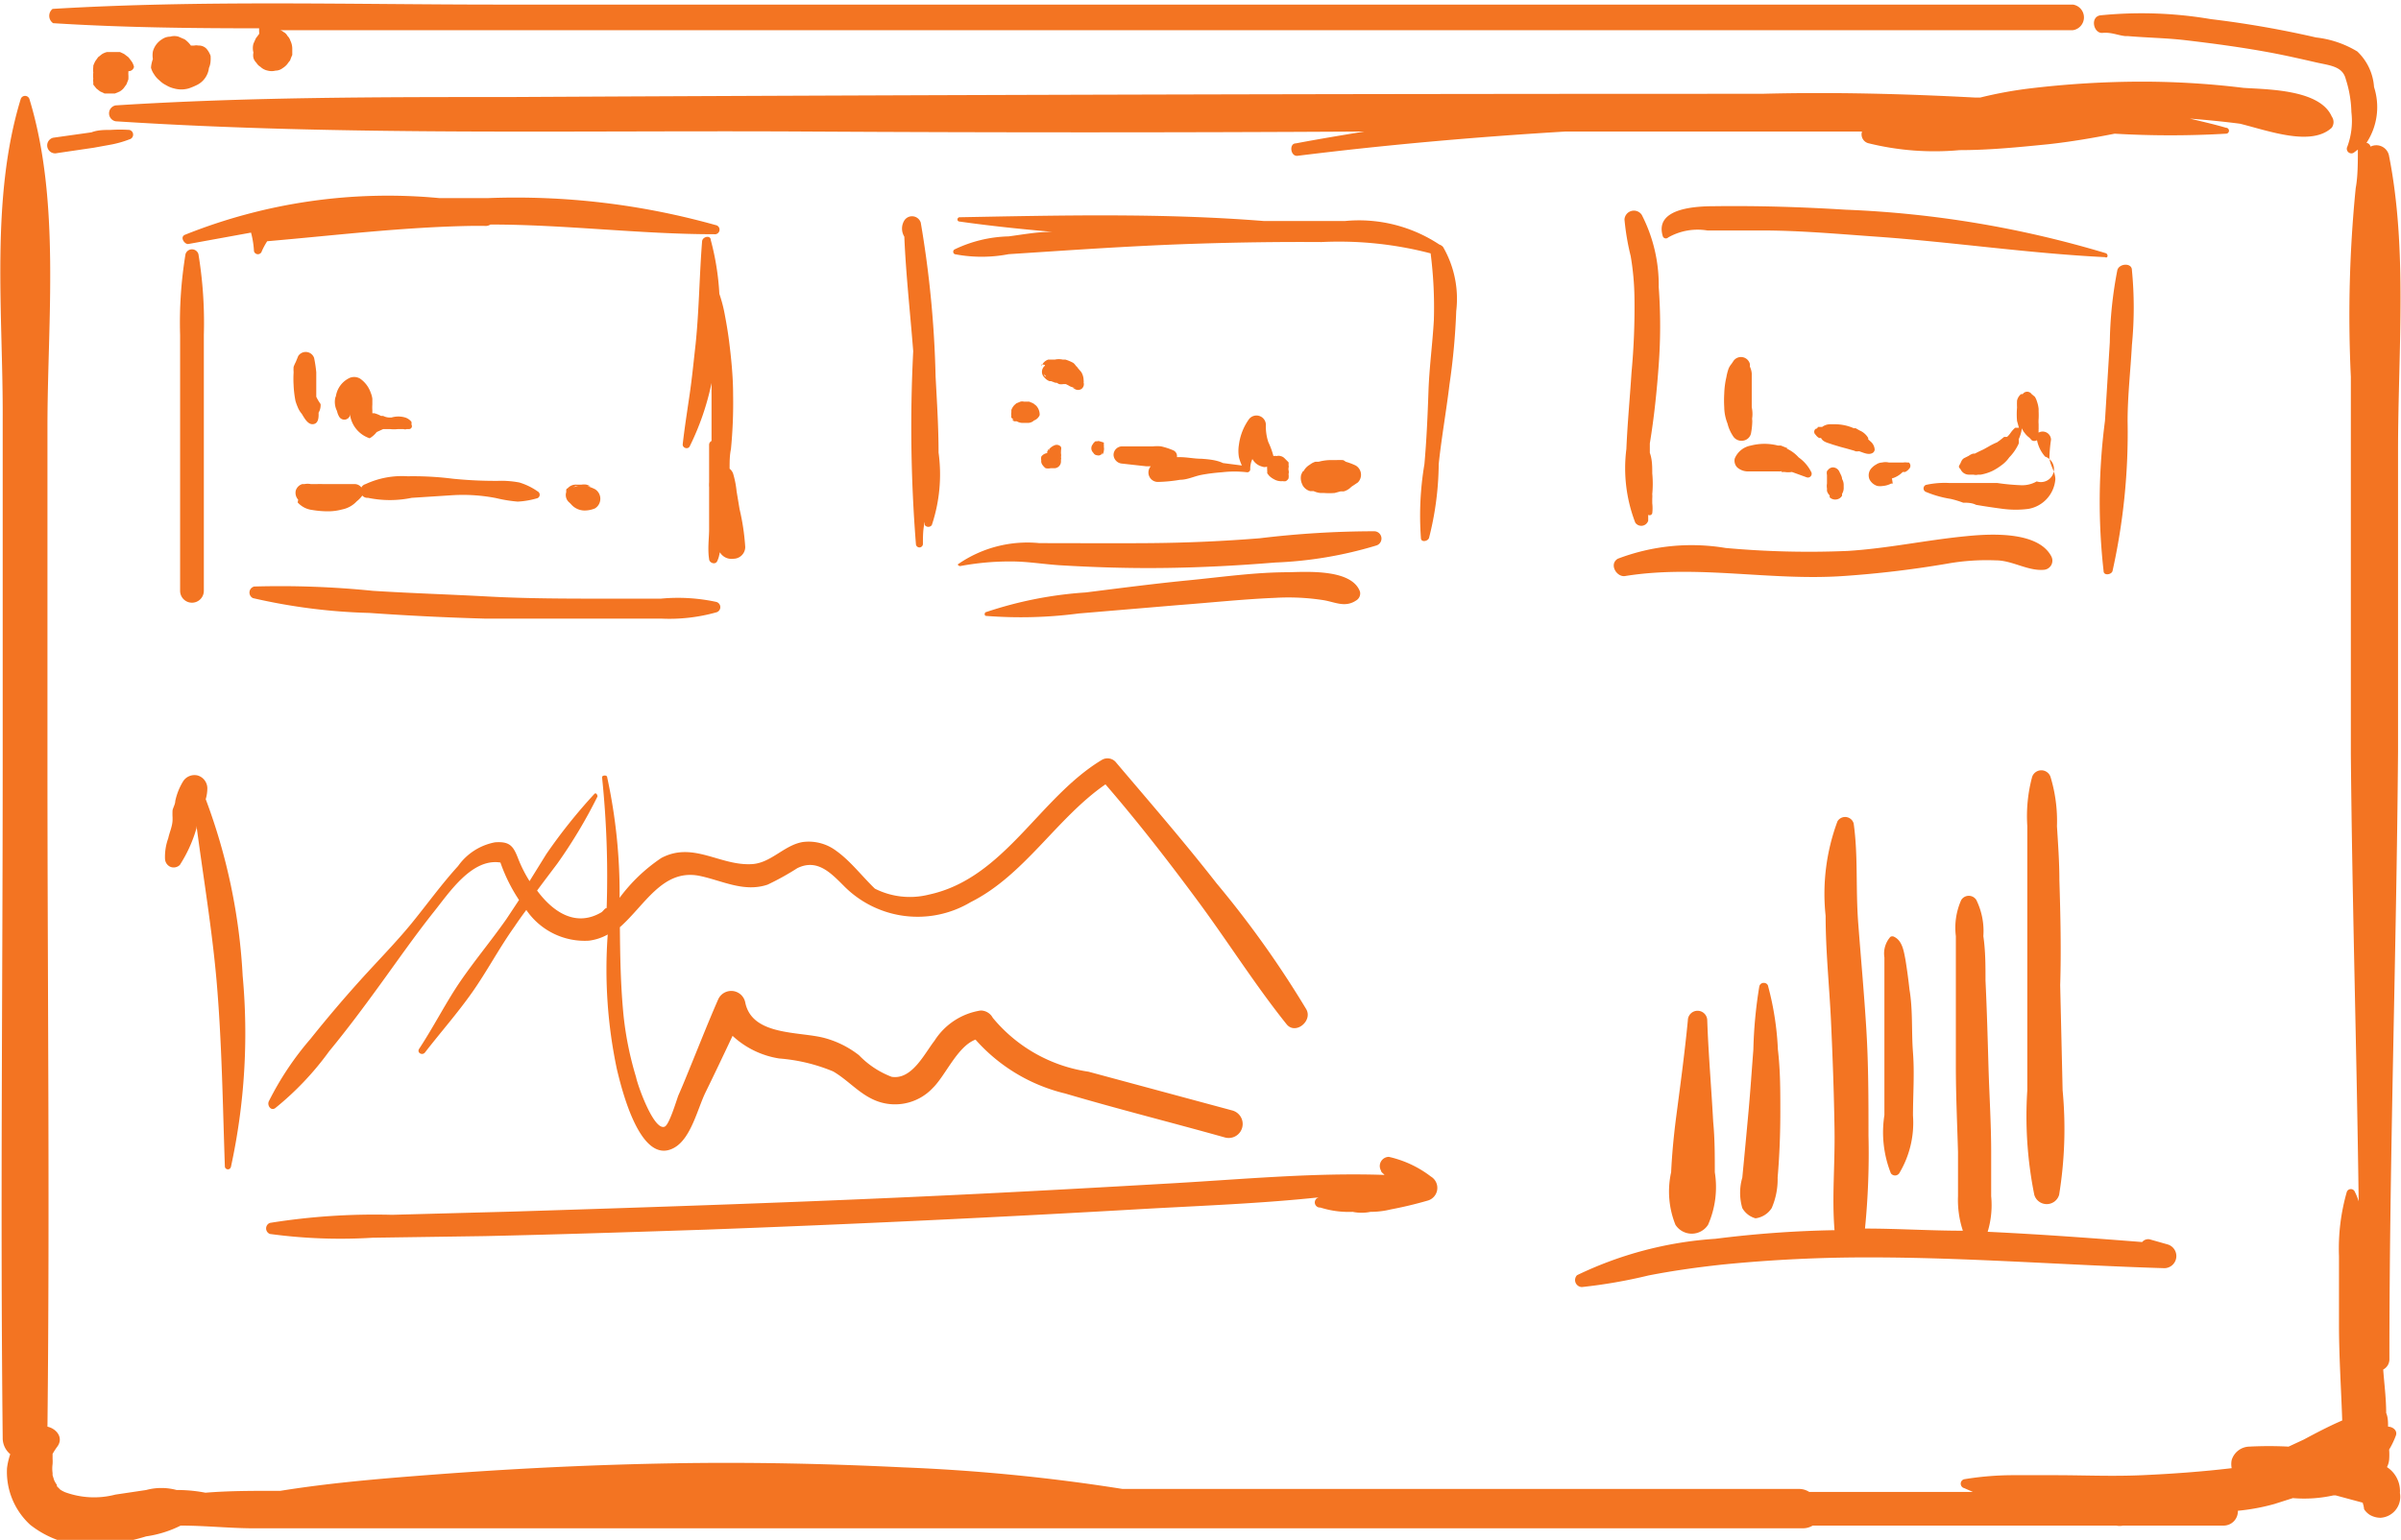 <svg xmlns="http://www.w3.org/2000/svg" id="Layer_1" data-name="Layer 1" viewBox="0 0 89.05 57.13"><defs><style>.cls-1{fill:#f37422;}</style></defs><path class="cls-1" d="M1044.56,1025.57a.77.77,0,0,0,.08-.27,2.41,2.41,0,0,0,0-.38,3.11,3.11,0,0,0,.25-.52c.07-.19-.12-.33-.29-.33,0-.17,0-.34-.07-.51,0-.54-.07-1.07-.11-1.61a.43.43,0,0,0,.23-.4c0-7.51.26-15,.32-22.52,0-3.71,0-7.43,0-11.14s.36-7.5-.34-11a.48.48,0,0,0-.68-.31.18.18,0,0,0-.15-.14,2.41,2.41,0,0,0,.28-2.07,2,2,0,0,0-.62-1.32,3.76,3.76,0,0,0-1.53-.52,37,37,0,0,0-3.9-.68,15.31,15.31,0,0,0-4.11-.14c-.38.07-.24.68.09.65s.56.09.85.12l.1,0s0,0,0,0c.71.06,1.42.07,2.11.15,1.11.13,2.22.28,3.32.49.51.1,1,.21,1.52.33s1,.14,1.12.62a4.29,4.29,0,0,1,.21,1.23,2.75,2.75,0,0,1-.15,1.28.17.17,0,0,0,.23.23l.16-.12c0,.47,0,1-.08,1.43a47.7,47.7,0,0,0-.18,7c0,.65,0,1.31,0,2,0,.29,0,.58,0,.86,0,3.71,0,7.43,0,11.14.05,5.54.22,11.06.29,16.59a2.13,2.13,0,0,0-.14-.35.16.16,0,0,0-.3,0,7.59,7.59,0,0,0-.29,2.38c0,.85,0,1.69,0,2.54,0,1.18.08,2.37.12,3.56-.49.21-1,.48-1.43.71l-.56.26a14.15,14.15,0,0,0-1.46,0,.7.7,0,0,0-.65.5.76.76,0,0,0,0,.3c-1.1.13-2.2.21-3.32.26s-2.16,0-3.24,0l-1.62,0a11.25,11.25,0,0,0-1.74.15.17.17,0,0,0,0,.33l.32.14h-6.07a.7.7,0,0,0-.37-.11H997.66a69.28,69.28,0,0,0-8.13-.8c-2.86-.14-5.71-.2-8.57-.15s-5.57.18-8.34.38c-2,.15-4.14.31-6.19.64h-.19c-.87,0-1.73,0-2.59.07a5.46,5.46,0,0,0-1.07-.1,2.17,2.17,0,0,0-1.13,0l-1.14.17a3.13,3.13,0,0,1-1.87-.09,1.4,1.4,0,0,1-.17-.09l0,0-.13-.13h0s0,0,0-.05a1,1,0,0,1-.1-.17h0v0l-.06-.19s0-.05,0-.08a1.22,1.22,0,0,1,0-.33h0a1.46,1.46,0,0,0,0-.2l0-.11,0-.07a2.72,2.72,0,0,1,.19-.29c.22-.33-.06-.65-.38-.72.09-8.23,0-16.46,0-24.69q0-6.2,0-12.4c0-3.95.49-8.37-.67-12.17a.17.17,0,0,0-.32,0c-1.14,3.72-.65,8-.67,11.89,0,4.23,0,8.46,0,12.68,0,8.37-.09,16.73,0,25.09a.78.78,0,0,0,.28.62,2.59,2.59,0,0,0-.12.52,2.66,2.66,0,0,0,.86,2.1,3.65,3.65,0,0,0,2.82.74,8.28,8.28,0,0,0,1.48-.31,4.15,4.15,0,0,0,1.28-.4h0c.87,0,1.73.09,2.6.1l6.19,0c4.12,0,8.25,0,12.37,0h39a.7.7,0,0,0,.37-.1l11.26,0a.62.62,0,0,0,.25,0l2.5,0h1.22a.53.53,0,0,0,.54-.55,7.82,7.82,0,0,0,1.35-.25l.69-.22a5,5,0,0,0,1.5-.1l.09,0,1,.27a1,1,0,0,0,.05.16c-.05-.1,0,0,0,.08a.7.7,0,0,0,.21.21.8.8,0,0,0,.4.11.78.78,0,0,0,.72-.92A1.06,1.06,0,0,0,1044.56,1025.57Z" transform="translate(-956.03 -971.14)"></path><path class="cls-1" d="M1042.51,975.88a.36.36,0,0,0,0-.42c-.44-1-2.36-1-3.27-1.06a30.94,30.94,0,0,0-4-.23,35.12,35.12,0,0,0-4,.26,15.31,15.31,0,0,0-1.77.33l-.17,0c-2.64-.14-5.29-.21-7.93-.14l-.49,0q-23,0-45.92.12c-4.88,0-9.77,0-14.64.31a.3.3,0,0,0,0,.59c8.51.55,17.1.33,25.62.38q10.35.06,20.69,0c-.85.14-1.7.28-2.54.44-.26,0-.2.5.07.46,3.3-.41,6.61-.7,9.93-.9h11a.34.34,0,0,0,.22.43,10.2,10.2,0,0,0,3.4.26c1.1,0,2.2-.11,3.3-.22.82-.09,1.64-.23,2.45-.39a35.57,35.57,0,0,0,4.13,0,.11.11,0,0,0,0-.22c-.44-.13-.89-.23-1.34-.34.62.05,1.24.11,1.86.19C1040.19,976,1041.75,976.58,1042.51,975.88Z" transform="translate(-956.03 -971.14)"></path><path class="cls-1" d="M958,976.25a.29.29,0,1,0,.15.57l1.36-.2.66-.12a3.82,3.82,0,0,0,.66-.19.18.18,0,0,0,0-.35,5.45,5.45,0,0,0-.7,0c-.24,0-.47,0-.71.09Z" transform="translate(-956.03 -971.14)"></path><path class="cls-1" d="M963.59,993.06q0-3.16,0-6.32c0-1.06,0-2.11,0-3.17a15.67,15.67,0,0,0-.2-3,.25.25,0,0,0-.48,0,15.67,15.67,0,0,0-.2,3c0,1.06,0,2.11,0,3.17q0,3.15,0,6.32A.44.44,0,0,0,963.59,993.06Z" transform="translate(-956.03 -971.14)"></path><path class="cls-1" d="M965.45,980.46a.15.15,0,0,0,.29,0,2.64,2.64,0,0,1,.2-.37c2.55-.22,5.07-.53,7.63-.57l.42,0a.33.33,0,0,0,.23-.05c2.78,0,5.54.36,8.3.36a.17.17,0,0,0,.05-.34,27.42,27.42,0,0,0-8.46-1l-1.78,0a20.26,20.26,0,0,0-9.44,1.36c-.21.09,0,.38.14.34l2.31-.42A3.35,3.35,0,0,1,965.45,980.46Z" transform="translate(-956.03 -971.14)"></path><path class="cls-1" d="M965.41,993.33a21.56,21.56,0,0,0,4.32.55q2.13.15,4.26.21c1.42,0,2.85,0,4.27,0l2.28,0a6.43,6.43,0,0,0,2.05-.23.2.2,0,0,0,0-.39,6.73,6.73,0,0,0-2.05-.12h-2c-1.47,0-2.95,0-4.42-.08s-2.84-.12-4.26-.21a34.07,34.07,0,0,0-4.4-.16A.23.23,0,0,0,965.41,993.33Z" transform="translate(-956.03 -971.14)"></path><path class="cls-1" d="M983.22,985.79c0-.68-.07-1.36-.15-2q-.06-.46-.15-.93a5.47,5.47,0,0,0-.21-.82,9.71,9.71,0,0,0-.32-2c0-.18-.3-.13-.32.05-.1,1.26-.11,2.54-.24,3.81-.07.62-.13,1.24-.22,1.86s-.19,1.25-.26,1.87c0,.14.2.19.26.07a9.74,9.74,0,0,0,.81-2.35c0,.18,0,.36,0,.54,0,.53,0,1.07,0,1.61a.16.16,0,0,0-.09.15c0,.34,0,.69,0,1v.38a1.28,1.28,0,0,0,0,.19v.35c0,.14,0,.28,0,.42s0,.54,0,.81-.06.72,0,1.08c0,.14.23.23.3.08s.07-.22.1-.33,0,0,0,0a.5.5,0,0,0,.5.24.44.44,0,0,0,.44-.43,8.42,8.42,0,0,0-.21-1.41l-.11-.66a3.51,3.51,0,0,0-.13-.66.4.4,0,0,0-.13-.18c0-.25,0-.49.05-.73A17.53,17.53,0,0,0,983.22,985.79Z" transform="translate(-956.03 -971.14)"></path><path class="cls-1" d="M990,991.32a.13.13,0,0,0,.26,0c0-.27,0-.55.07-.82l0,.12a.16.16,0,0,0,.26,0,5.94,5.94,0,0,0,.25-2.69c0-.94-.06-1.88-.11-2.82a39,39,0,0,0-.55-5.71.34.34,0,0,0-.61-.08.57.57,0,0,0,0,.6c.06,1.42.22,2.84.33,4.25A55,55,0,0,0,990,991.32Z" transform="translate(-956.03 -971.14)"></path><path class="cls-1" d="M1009.79,985.4a25,25,0,0,0,.25-2.72,3.84,3.84,0,0,0-.49-2.38.34.34,0,0,0-.14-.09,0,0,0,0,0,0,0,5.4,5.4,0,0,0-3.5-.87c-1,0-2,0-3,0-3.75-.3-7.54-.21-11.29-.14-.09,0-.12.15,0,.16,1.13.16,2.28.28,3.43.38-.54,0-1.08.1-1.61.17a4.89,4.89,0,0,0-2,.48.1.1,0,0,0,0,.18,5.27,5.27,0,0,0,2,0l2.29-.15c1.57-.1,3.14-.19,4.72-.24s3.06-.07,4.59-.06a13.46,13.46,0,0,1,4.05.42,15.73,15.73,0,0,1,.12,2.48c-.05.88-.17,1.76-.2,2.64s-.07,1.8-.15,2.7a11.48,11.48,0,0,0-.13,2.74c0,.17.25.13.3,0a11.37,11.37,0,0,0,.36-2.74C1009.49,987.4,1009.67,986.4,1009.79,985.4Z" transform="translate(-956.03 -971.14)"></path><path class="cls-1" d="M991.65,992.14a10,10,0,0,1,1.89-.17c.59,0,1.18.1,1.78.14,1.33.08,2.65.12,4,.1s2.66-.09,4-.2a14.87,14.87,0,0,0,3.75-.63.27.27,0,0,0-.07-.53,35.65,35.65,0,0,0-4.25.26c-1.37.11-2.74.17-4.12.18s-2.7,0-4.05,0a4.52,4.52,0,0,0-3,.77C991.52,992.08,991.59,992.15,991.65,992.14Z" transform="translate(-956.03 -971.14)"></path><path class="cls-1" d="M1003.82,992.37c-1.24,0-2.48.18-3.71.3s-2.54.29-3.81.45a14.54,14.54,0,0,0-3.7.73c-.05,0-.08.13,0,.14a16.5,16.5,0,0,0,3.44-.09l3.68-.31c1.2-.09,2.4-.22,3.61-.27a8.42,8.42,0,0,1,1.81.09c.44.08.79.28,1.2,0a.3.3,0,0,0,.13-.32C1006.17,992.26,1004.57,992.35,1003.82,992.37Z" transform="translate(-956.03 -971.14)"></path><path class="cls-1" d="M1017.55,984.67a19.78,19.78,0,0,0,0-2.88,5.69,5.69,0,0,0-.63-2.68.35.35,0,0,0-.64.17,9,9,0,0,0,.23,1.36,9.91,9.91,0,0,1,.14,1.54,25.92,25.92,0,0,1-.11,2.79c-.06.94-.15,1.88-.19,2.83a5.62,5.62,0,0,0,.33,2.73.27.27,0,0,0,.48-.07l0-.22a.1.1,0,0,0,.15-.06,1.55,1.55,0,0,0,0-.37c0-.06,0-.12,0-.17a1,1,0,0,0,0-.17,4,4,0,0,0,0-.77c0-.25,0-.51-.09-.76,0-.06,0-.13,0-.19v-.16C1017.38,986.62,1017.48,985.65,1017.55,984.67Z" transform="translate(-956.03 -971.14)"></path><path class="cls-1" d="M1034.12,980.53a38.74,38.74,0,0,0-9.64-1.61c-1.61-.1-3.23-.15-4.84-.13-.66,0-2.26.05-1.94,1.11a.12.12,0,0,0,.2.05,2.21,2.21,0,0,1,1.45-.26c.67,0,1.33,0,2,0,1.42,0,2.85.13,4.27.23,2.83.2,5.64.62,8.48.76C1034.22,980.74,1034.23,980.56,1034.12,980.53Z" transform="translate(-956.03 -971.14)"></path><path class="cls-1" d="M1034.05,992.33c0,.17.28.14.33,0a23.62,23.62,0,0,0,.56-5.57c0-.94.11-1.88.16-2.82a14.35,14.35,0,0,0,0-2.78c0-.28-.47-.25-.54,0a15,15,0,0,0-.28,2.68l-.18,2.92A23.08,23.08,0,0,0,1034.05,992.33Z" transform="translate(-956.03 -971.14)"></path><path class="cls-1" d="M1016.31,992.51c2.69-.43,5.39.19,8.1,0a38.15,38.15,0,0,0,3.85-.46,8.34,8.34,0,0,1,1.8-.12c.6,0,1.18.4,1.77.35a.34.34,0,0,0,.28-.5c-.49-.93-2.23-.84-3.13-.75-1.48.14-2.94.46-4.43.55a34.08,34.08,0,0,1-4.52-.11,7.68,7.68,0,0,0-4,.4C1015.69,992.08,1016,992.57,1016.31,992.51Z" transform="translate(-956.03 -971.14)"></path><path class="cls-1" d="M1032.41,1003.79c0-.67-.05-1.35-.09-2a5.62,5.62,0,0,0-.24-1.83.36.36,0,0,0-.68,0,5.62,5.62,0,0,0-.18,1.83c0,.67,0,1.35,0,2,0,1.3,0,2.6,0,3.9s0,2.6,0,3.9a14.75,14.75,0,0,0,.26,3.88.48.48,0,0,0,.92,0,15.23,15.23,0,0,0,.13-3.88l-.09-3.9C1032.48,1006.39,1032.45,1005.09,1032.41,1003.79Z" transform="translate(-956.03 -971.14)"></path><path class="cls-1" d="M1026.16,1014.67a.19.19,0,0,0,.31,0,3.64,3.64,0,0,0,.51-2.14c0-.78.06-1.56,0-2.34s0-1.57-.13-2.34q-.06-.55-.15-1.11c-.06-.3-.11-.69-.41-.84a.14.14,0,0,0-.15,0,.93.93,0,0,0-.22.76c0,.39,0,.78,0,1.17,0,.78,0,1.56,0,2.34s0,1.56,0,2.34A4.13,4.13,0,0,0,1026.16,1014.67Z" transform="translate(-956.03 -971.14)"></path><path class="cls-1" d="M1021.28,1007.74a16.69,16.69,0,0,0-.22,2.34c-.06.77-.11,1.53-.18,2.3s-.15,1.63-.23,2.45a2,2,0,0,0,0,1.13.81.81,0,0,0,.49.38.84.84,0,0,0,.6-.38,2.68,2.68,0,0,0,.22-1.13c.07-.82.1-1.63.1-2.45s0-1.53-.09-2.3a10.86,10.86,0,0,0-.36-2.34C1021.59,1007.57,1021.32,1007.55,1021.28,1007.74Z" transform="translate(-956.03 -971.14)"></path><path class="cls-1" d="M1019.35,1009a.36.36,0,0,0-.72,0c-.12,1.24-.29,2.48-.45,3.71-.08.64-.14,1.29-.17,1.92a3.31,3.31,0,0,0,.16,1.95.72.72,0,0,0,1.21,0,3.47,3.47,0,0,0,.25-1.95c0-.62,0-1.25-.06-1.87C1019.5,1011.46,1019.39,1010.2,1019.35,1009Z" transform="translate(-956.03 -971.14)"></path><path class="cls-1" d="M1014.7,1018.89a19.05,19.05,0,0,0,2.47-.43c.92-.18,1.86-.31,2.8-.41a53.93,53.93,0,0,1,5.4-.26c3.65,0,7.29.29,10.94.4a.45.45,0,0,0,.12-.88l-.67-.19a.29.29,0,0,0-.28.1c-1.91-.15-3.82-.29-5.73-.38a3.42,3.42,0,0,0,.13-1.32c0-.54,0-1.09,0-1.64,0-1.06-.07-2.12-.1-3.18s-.06-2.12-.11-3.18c0-.55,0-1.1-.08-1.65a2.62,2.62,0,0,0-.26-1.34.33.33,0,0,0-.56,0,2.52,2.52,0,0,0-.2,1.34c0,.55,0,1.1,0,1.65,0,1.06,0,2.12,0,3.18s.05,2.12.08,3.18c0,.55,0,1.1,0,1.64a3.64,3.64,0,0,0,.18,1.28c-1.21,0-2.42-.08-3.63-.08a28.26,28.26,0,0,0,.13-3.44c0-1.32,0-2.64-.08-3.95s-.2-2.62-.3-3.93,0-2.51-.17-3.71a.33.33,0,0,0-.6-.08,7.71,7.71,0,0,0-.44,3.51c0,1.31.14,2.62.2,3.92s.11,2.64.13,4-.1,2.51,0,3.74a40.68,40.68,0,0,0-4.42.32,13.88,13.88,0,0,0-5.13,1.35A.26.26,0,0,0,1014.7,1018.89Z" transform="translate(-956.03 -971.14)"></path><path class="cls-1" d="M987.05,1002.71a1.7,1.7,0,0,0-1.25-.33c-.7.12-1.18.79-1.9.82-1.18.06-2.16-.85-3.34-.23a6.23,6.23,0,0,0-1.55,1.48,20.25,20.25,0,0,0-.46-4.47c0-.1-.2-.08-.19,0a35.63,35.63,0,0,1,.17,4.85c-.07,0-.13.12-.2.16-.94.55-1.78,0-2.38-.81.25-.34.51-.68.75-1a18.42,18.42,0,0,0,1.49-2.49c0-.07-.06-.16-.12-.09a20,20,0,0,0-1.78,2.23l-.62,1a5,5,0,0,1-.42-.83c-.18-.47-.31-.65-.86-.61a2.17,2.17,0,0,0-1.37.88c-.61.67-1.15,1.42-1.72,2.12s-1.27,1.41-1.91,2.12-1.25,1.43-1.85,2.18A11.18,11.18,0,0,0,966,1012c-.07.15.08.37.24.25a11,11,0,0,0,2-2.11c.66-.8,1.27-1.62,1.88-2.46s1.3-1.83,2-2.71c.57-.71,1.41-2,2.47-1.83a6.2,6.2,0,0,0,.69,1.39l-.47.71c-.54.77-1.14,1.49-1.68,2.27s-1,1.7-1.56,2.55c-.08.14.12.25.22.13.58-.75,1.2-1.45,1.75-2.23s1-1.64,1.57-2.44c.14-.21.29-.42.44-.62a2.62,2.62,0,0,0,2.32,1.14,1.93,1.93,0,0,0,.7-.23,17.89,17.89,0,0,0,.34,5c.18.75.87,3.59,2.11,2.92.64-.34.88-1.46,1.18-2.07s.67-1.39,1-2.09a3.28,3.28,0,0,0,1.73.84,6.5,6.5,0,0,1,2,.48c.5.29.89.74,1.4,1a1.92,1.92,0,0,0,2.3-.39c.47-.46.91-1.54,1.58-1.79a6.45,6.45,0,0,0,3.33,2c2,.59,4,1.09,5.92,1.63a.51.51,0,0,0,.28-1l-5.34-1.44a5.66,5.66,0,0,1-3.55-2,.51.51,0,0,0-.45-.27,2.48,2.48,0,0,0-1.71,1.12c-.38.49-.84,1.46-1.59,1.34a3.32,3.32,0,0,1-1.21-.8,3.59,3.59,0,0,0-1.28-.64c-.93-.25-2.69-.07-2.94-1.32a.53.53,0,0,0-1-.12c-.33.75-.63,1.51-.94,2.27-.18.44-.35.87-.54,1.3-.07.18-.34,1.1-.51,1.16-.4.16-1-1.53-1.06-1.84a12.31,12.31,0,0,1-.46-2.25c-.11-1.09-.13-2.2-.14-3.31.93-.82,1.58-2.16,2.93-1.91.85.17,1.66.63,2.55.33a9.88,9.88,0,0,0,1.1-.61c.73-.36,1.23.16,1.72.65a3.84,3.84,0,0,0,4.71.61c2-1,3.19-3.12,5-4.37,1.21,1.4,2.35,2.87,3.45,4.36s2.1,3.08,3.26,4.53c.33.43,1-.12.73-.56a37.16,37.16,0,0,0-3.32-4.66c-1.21-1.55-2.47-3-3.75-4.51a.41.41,0,0,0-.5-.07c-2.33,1.4-3.62,4.4-6.42,5a2.88,2.88,0,0,1-2-.22C988,1003.65,987.58,1003.09,987.05,1002.71Z" transform="translate(-956.03 -971.14)"></path><path class="cls-1" d="M1005,1015.94a3.48,3.48,0,0,0,1.2.16,1.63,1.63,0,0,0,.66,0q.38,0,.75-.09.69-.13,1.38-.33a.49.49,0,0,0,.11-.89,4,4,0,0,0-1.56-.73.34.34,0,0,0-.29.51c0,.06.09.11.13.16-2.61-.09-5.25.16-7.86.31s-5.47.31-8.21.44c-5.42.26-10.85.44-16.27.61l-4.47.12a24.53,24.53,0,0,0-4.53.3.22.22,0,0,0,0,.41,19.41,19.41,0,0,0,3.81.14L974,1017c2.74-.06,5.47-.15,8.21-.24q8.14-.3,16.27-.77c2.15-.12,4.33-.2,6.49-.43A.19.19,0,0,0,1005,1015.94Z" transform="translate(-956.03 -971.14)"></path><path class="cls-1" d="M962.15,1003a.34.34,0,0,0,.2.3.33.33,0,0,0,.35-.07,5.14,5.14,0,0,0,.62-1.37.21.21,0,0,1,0-.07c.25,1.9.57,3.79.74,5.71.2,2.29.23,4.61.31,6.91,0,.13.2.17.23,0a23.31,23.31,0,0,0,.43-7.07,21.87,21.87,0,0,0-1.37-6.55,1.45,1.45,0,0,0,.06-.41.5.5,0,0,0-.36-.47.5.5,0,0,0-.54.22,2.32,2.32,0,0,0-.29.73c0,.11-.07.22-.1.34a2.51,2.51,0,0,0,0,.27s0,.15,0,.08c0,.23-.11.46-.16.69A2,2,0,0,0,962.15,1003Z" transform="translate(-956.03 -971.14)"></path><path class="cls-1" d="M967.07,989.78a.86.86,0,0,0,.54.28,3.53,3.53,0,0,0,.56.05,2,2,0,0,0,.55-.07,1,1,0,0,0,.54-.3,1.14,1.14,0,0,0,.19-.19.29.29,0,0,0,0-.3.31.31,0,0,0-.25-.15H969l-.08,0-.18,0h-.14l-.43,0H968a1.55,1.55,0,0,0-.21,0h-.23a.62.62,0,0,0-.24,0l-.08,0a.36.36,0,0,0-.24.24.38.38,0,0,0,.09.34Z" transform="translate(-956.03 -971.14)"></path><path class="cls-1" d="M969.68,989.61a4,4,0,0,0,1.62,0l1.55-.1a6.44,6.44,0,0,1,1.58.11,5.34,5.34,0,0,0,.8.13,3.1,3.1,0,0,0,.74-.13.14.14,0,0,0,0-.25,2.38,2.38,0,0,0-.68-.33,3.6,3.6,0,0,0-.8-.06,15.56,15.56,0,0,1-1.67-.08,11.69,11.69,0,0,0-1.67-.09,3.2,3.2,0,0,0-1.56.29A.26.26,0,0,0,969.68,989.61Z" transform="translate(-956.03 -971.14)"></path><path class="cls-1" d="M978.1,990a.42.42,0,0,0,0-.71,1.62,1.62,0,0,0-.28-.11l.11,0a.94.94,0,0,0-.15-.06.58.58,0,0,0-.18,0h-.2a.4.4,0,0,0-.32.14s-.05,0-.05.07h0l0,.07a.36.36,0,0,0,.1.37.43.43,0,0,1,.09.1l-.06-.09a.66.66,0,0,0,.55.3A1,1,0,0,0,978.1,990Zm-.72-.83.11,0a.61.61,0,0,0-.21.06Z" transform="translate(-956.03 -971.14)"></path><path class="cls-1" d="M967.76,985.86l0-.2v0c0-.08,0-.16,0-.24s0-.31,0-.47a4.85,4.85,0,0,0-.08-.53.33.33,0,0,0-.59-.07l-.09.22a1.42,1.42,0,0,0-.08.18,1.2,1.2,0,0,0,0,.2,4,4,0,0,0,0,.49,3.83,3.83,0,0,0,.07.58,2,2,0,0,0,.08.22.87.87,0,0,0,.15.25c.1.16.24.44.46.38s.16-.41.16-.58l0,.17a.54.54,0,0,0,.08-.33A1.69,1.69,0,0,1,967.76,985.86Z" transform="translate(-956.03 -971.14)"></path><path class="cls-1" d="M970,987.17l.24-.11.06,0h0l.2,0a1.31,1.31,0,0,0,.28,0H971a.15.15,0,0,0,.11,0h.08a.11.11,0,0,0,.1-.17.31.31,0,0,0,0-.1l0,0s0,0,0,0a.48.48,0,0,0-.23-.16.89.89,0,0,0-.51,0l-.09,0s-.1,0,0,0a.55.55,0,0,1-.22-.06s-.11,0,0,0l-.08,0a1.09,1.09,0,0,0-.25-.1h0l-.07,0,0,0c.06.05,0,0,0,0h0l0-.11a1.55,1.55,0,0,1,0-.21v-.12s0-.07,0-.1a.9.9,0,0,0-.06-.22,1.06,1.06,0,0,0-.39-.52.43.43,0,0,0-.45,0,.9.9,0,0,0-.46.86v-.21a.74.74,0,0,0,.05.55.66.66,0,0,0,.08.21.22.22,0,0,0,.41-.11h0s0,.06,0,.09a1.08,1.08,0,0,0,.72.82A.9.9,0,0,0,970,987.17Z" transform="translate(-956.03 -971.14)"></path><path class="cls-1" d="M994.59,986.54a.49.49,0,0,0-.13-.35l-.1-.08,0,0-.16-.07H994a.25.25,0,0,0-.12,0h0l-.15.06h0l-.08.07a.54.54,0,0,0-.11.18,0,0,0,0,1,0,0v.09a.27.27,0,0,0,0,.12.16.16,0,0,0,0,.07.24.24,0,0,0,.09.08l-.06,0h0l.07.06.06,0,.1,0-.06,0a.42.42,0,0,0,.21.06h0l.11,0h.09a.33.33,0,0,0,.23-.09A.36.36,0,0,0,994.59,986.54Z" transform="translate(-956.03 -971.14)"></path><path class="cls-1" d="M994.65,988.08v0a.38.38,0,0,0,0,.15.14.14,0,0,0,0,.06.27.27,0,0,0,.06.12.47.47,0,0,0,.1.1.43.43,0,0,0,.19,0h.16a.25.25,0,0,0,.22-.25s0,0,0-.06h0a.17.17,0,0,0,0-.1.37.37,0,0,0,0-.14l0,0h0l0,0,0-.06h0a.1.1,0,0,0,0-.05l0,0a.21.21,0,0,0,0-.13.2.2,0,0,0-.21-.07.51.51,0,0,0-.27.21l0-.05.06,0-.09.07h0l0,.07a.08.08,0,0,0,0,0A.32.32,0,0,0,994.65,988.08Zm.61-.16h0v0Zm.11.29v0a.64.64,0,0,1,0-.07Zm-.06-.23h0l0,0Z" transform="translate(-956.03 -971.14)"></path><path class="cls-1" d="M994.77,984.72a.29.29,0,0,0,0,.43.46.46,0,0,0,.18.13h0l.06,0,0,0,.16.06.05,0,.09.05a.45.45,0,0,0,.16,0h0l.09,0,.1.05a.46.46,0,0,0,.28.08l-.13,0,.08.05a.23.23,0,0,0,.25,0,.22.22,0,0,0,.08-.24.19.19,0,0,0,0-.08.59.59,0,0,0-.09-.31l-.12-.14,0,0a.27.27,0,0,0-.07-.08h0s-.06-.09-.11-.12a1.48,1.48,0,0,0-.29-.12l-.1,0a.66.66,0,0,0-.28,0l-.25,0a.39.39,0,0,0-.25.25l0-.07C994.81,984.67,994.8,984.7,994.77,984.72Zm0,.37,0-.08a.29.29,0,0,0,.06.11Z" transform="translate(-956.03 -971.14)"></path><path class="cls-1" d="M995.19,984.52h0l.08,0Z" transform="translate(-956.03 -971.14)"></path><path class="cls-1" d="M996.88,987.85v0h0Z" transform="translate(-956.03 -971.14)"></path><path class="cls-1" d="M996.81,987.51a.11.11,0,0,0-.08,0l0,0h-.07l-.06.05-.06.09a0,0,0,0,0,0,0,.23.23,0,0,0,0,.24l.07.09a.16.16,0,0,0,.11.05.16.16,0,0,0,.1,0,.12.12,0,0,0,.09-.11h0l0,.09a.25.25,0,0,0,.06-.15.33.33,0,0,0,0-.14.25.25,0,0,0,0-.07h0v0s0-.06,0-.09Zm-.31.16,0,0,0,0Zm.31,0,0,0,0,0Z" transform="translate(-956.03 -971.14)"></path><path class="cls-1" d="M996.79,988.06h0Z" transform="translate(-956.03 -971.14)"></path><path class="cls-1" d="M996.77,988.06h0Z" transform="translate(-956.03 -971.14)"></path><path class="cls-1" d="M996.88,987.89Z" transform="translate(-956.03 -971.14)"></path><path class="cls-1" d="M996.74,988.08h0Z" transform="translate(-956.03 -971.14)"></path><path class="cls-1" d="M1000.59,988.16c-.27,0-.53-.06-.81-.06h-.1a.23.23,0,0,0-.13-.25,2.47,2.47,0,0,0-.46-.15,1.43,1.43,0,0,0-.29,0l-.23,0-.92,0a.32.32,0,0,0-.32.32.34.34,0,0,0,.32.32l.9.1.16,0a.35.35,0,0,0,.27.58,5.69,5.69,0,0,0,.82-.08c.27,0,.52-.13.78-.18s.52-.08.78-.1a4,4,0,0,1,.91,0,.11.11,0,0,0,.13-.11.84.84,0,0,1,.08-.38.57.57,0,0,0,.36.28l0,0a.25.25,0,0,0,.19,0,.11.11,0,0,0,0,.08.17.17,0,0,0,0,.07l0,.1.07.09h0l0,0a.75.75,0,0,0,.18.13.52.52,0,0,0,.32.07.28.28,0,0,0,.12,0,.24.24,0,0,0,.1-.1.49.49,0,0,0,0-.16.27.27,0,0,0,0-.15.08.08,0,0,0,0,0,.31.31,0,0,1,0-.08v0a.2.2,0,0,0,0-.11.31.31,0,0,0,0-.1l-.07-.07,0,0-.07-.07a.29.29,0,0,0-.16-.09.23.23,0,0,0-.14,0,.28.28,0,0,0-.12,0,3,3,0,0,0-.19-.52,1.83,1.83,0,0,1-.09-.65.35.35,0,0,0-.64-.18,2.08,2.08,0,0,0-.36.93,1.42,1.42,0,0,0,0,.46,1.63,1.63,0,0,0,.11.31l-.7-.09C1001.16,988.21,1000.88,988.18,1000.59,988.16Zm3.38.42,0-.06h0Z" transform="translate(-956.03 -971.14)"></path><path class="cls-1" d="M1004.34,988.64l-.05.11a.53.53,0,0,0,.12.48l0,0-.08-.11a.46.46,0,0,0,.29.24l0,0h.05l.08,0,0,0a.78.78,0,0,0,.25.07h.13a2.71,2.71,0,0,0,.4,0l.22-.06.12,0a.62.62,0,0,0,.28-.17l0,0,.24-.16a.4.4,0,0,0-.08-.63,2.35,2.35,0,0,0-.37-.14s-.06-.05-.1-.06a2.3,2.3,0,0,0-.26,0h-.25a1.76,1.76,0,0,0-.39.06l-.12,0a.61.61,0,0,0-.21.11h0l0,0a.6.6,0,0,0-.28.36l.06-.13Z" transform="translate(-956.03 -971.14)"></path><path class="cls-1" d="M1021,986.25c0-.17,0-.34,0-.51s0-.34,0-.51V985a.71.71,0,0,0-.07-.26.36.36,0,0,0,0-.1.34.34,0,0,0-.62-.09l-.06.09a.62.62,0,0,0-.13.24,1.83,1.83,0,0,0-.06.25,3.09,3.09,0,0,0-.08.61,4.34,4.34,0,0,0,0,.51,1.69,1.69,0,0,0,.12.6,1.46,1.46,0,0,0,.2.46.37.37,0,0,0,.37.18.35.35,0,0,0,.3-.26,2.65,2.65,0,0,0,.05-.56,2.17,2.17,0,0,1-.07.24A1.15,1.15,0,0,0,1021,986.25Z" transform="translate(-956.03 -971.14)"></path><path class="cls-1" d="M1022.1,988.65l.12,0a.82.82,0,0,0,.27,0l.55.2a.14.14,0,0,0,.16-.21,1.46,1.46,0,0,0-.46-.53,1.35,1.35,0,0,0-.45-.33c.07,0,.06,0-.06-.05l-.15-.06-.11,0a2,2,0,0,0-1,0,.8.8,0,0,0-.6.48.36.36,0,0,0,.09.33.61.61,0,0,0,.38.15l.13,0h1a.62.62,0,0,0,.3-.06l-.13,0Z" transform="translate(-956.03 -971.14)"></path><path class="cls-1" d="M1020.83,988.62h0Z" transform="translate(-956.03 -971.14)"></path><path class="cls-1" d="M1024,988.48a.25.25,0,0,0-.16.08l-.05.06a.32.32,0,0,0,0,.14l0,.25s0,0,0,.07a.55.55,0,0,0,0,.18l0,.09a.06.06,0,0,0,0,0,.37.37,0,0,0,.1.17l0,.07a.29.29,0,0,0,.25.08.28.28,0,0,0,.21-.14l0-.07a.41.41,0,0,0,.06-.24v-.09a.43.43,0,0,0-.06-.22c0-.09-.06-.18-.1-.27A.27.27,0,0,0,1024,988.48Z" transform="translate(-956.03 -971.14)"></path><path class="cls-1" d="M1024.83,987.88a.39.39,0,0,0,.15,0c.15.05.33.14.47.08a.16.16,0,0,0,.11-.14.43.43,0,0,0-.13-.28l-.11-.1,0-.05s0,0,0,0h0a.67.67,0,0,0-.32-.28l-.14-.08h0l0,0a.18.18,0,0,0-.07,0,1.75,1.75,0,0,0-.72-.15h-.15a.5.5,0,0,0-.31.1l0,0-.06,0-.1,0s0,.06-.08.07a.14.14,0,0,0,0,.22.37.37,0,0,0,.13.12l.07,0,0,0c.08.16.27.18.42.24l.3.09.26.07.28.08Zm.25,0h0Z" transform="translate(-956.03 -971.14)"></path><path class="cls-1" d="M1023.31,987.3l0,0s0,0,0,0Z" transform="translate(-956.03 -971.14)"></path><path class="cls-1" d="M1023.27,987.25Z" transform="translate(-956.03 -971.14)"></path><path class="cls-1" d="M1026.2,988.89a.9.9,0,0,0,.4-.24l.09,0a.38.38,0,0,0,.14-.11.16.16,0,0,0,0-.24l-.06,0a.42.42,0,0,0-.15,0h-.11s0,0-.07,0l-.18,0h-.17a.57.57,0,0,0-.26,0,.4.4,0,0,0-.21.07.61.61,0,0,0-.16.12.39.39,0,0,0-.09.44.49.49,0,0,0,.29.24.65.65,0,0,0,.2,0,.8.8,0,0,0,.31-.09l.06,0Zm-.1-.79.1,0-.11,0Zm.05.81a.67.67,0,0,0,.14-.09l-.08.06Z" transform="translate(-956.03 -971.14)"></path><path class="cls-1" d="M1031.57,989a1.09,1.09,0,0,1-.62.14,8,8,0,0,1-.84-.08c-.3,0-.59,0-.88,0s-.59,0-.89,0a3.24,3.24,0,0,0-.88.07.14.14,0,0,0,0,.26,4,4,0,0,0,.92.26,3.5,3.5,0,0,1,.46.14c.15,0,.32,0,.48.08.35.06.69.11,1,.15a3.7,3.7,0,0,0,.94,0,1.21,1.21,0,0,0,1-1.1c0-.27-.19-.51-.22-.78a5.36,5.36,0,0,1,.06-.69.31.31,0,0,0-.46-.26l0,0a.15.15,0,0,1,0-.06.26.26,0,0,1,0-.07v0s0-.06,0-.1v-.08a1.23,1.23,0,0,1,0-.2,2.51,2.51,0,0,0,0-.27v-.1a1.18,1.18,0,0,0-.06-.27.71.71,0,0,0-.08-.18l-.12-.1h0a.2.2,0,0,0-.33,0h0l0,0h0l-.06,0a.43.43,0,0,0-.15.24,2.38,2.38,0,0,0,0,.26,2.74,2.74,0,0,0,0,.5l.07.25s-.1,0-.14,0a1,1,0,0,0-.17.19s-.09.13-.14.15h0l-.1,0h0l0,0-.15.12,0,0,0,0-.11.08a2.39,2.39,0,0,0-.32.16l-.18.1h0l-.17.08-.16.08-.06,0h0a.48.48,0,0,0-.16.08l-.16.08c-.12.06-.12.17-.19.27a.09.09,0,0,0,0,.1.24.24,0,0,1,.06.08.34.34,0,0,0,.29.17s.17,0,.18,0-.06,0,0,0a.29.29,0,0,0,.16,0l.1,0a1.73,1.73,0,0,0,.44-.14,2.14,2.14,0,0,0,.32-.2,1.22,1.22,0,0,0,.3-.3,1.78,1.78,0,0,0,.35-.51.45.45,0,0,0,0-.16,1.48,1.48,0,0,0,.12-.41.59.59,0,0,0,.1.17c-.07-.08,0,0,0,0a.77.77,0,0,0,.18.18l.08.09a.18.18,0,0,0,.2,0s0,0,0,0a1.3,1.3,0,0,0,.3.61A.41.41,0,0,1,1031.57,989Zm-.62-3.27h0Z" transform="translate(-956.03 -971.14)"></path><path class="cls-1" d="M958,972c2.54.16,5.09.19,7.64.19l0,.13a.22.22,0,0,1,0,.08h0l-.12.16-.09.2a.62.62,0,0,0,0,.33.46.46,0,0,0,0,.2.42.42,0,0,0,.11.18.43.43,0,0,0,.15.15.54.54,0,0,0,.27.14h0l0,0a.57.57,0,0,0,.29,0,.43.43,0,0,0,.26-.09.73.73,0,0,0,.22-.21l-.07.08,0,0,.13-.16a1.67,1.67,0,0,1,.08-.2l0-.21a.68.68,0,0,0-.07-.32.42.42,0,0,0-.11-.18.32.32,0,0,0-.14-.14.33.33,0,0,0-.13-.07h0l0,0h0l-.05,0h0l6.27,0h60.27a.48.48,0,0,0,0-.95H974.54c-5.51,0-11.06-.17-16.56.16A.33.33,0,0,0,958,972Z" transform="translate(-956.03 -971.14)"></path><path class="cls-1" d="M961,973.62l0,0a.64.64,0,0,0-.08-.19l-.12-.16-.09-.07-.08-.06-.15-.07h-.13l-.1,0h0l-.1,0H960a.64.64,0,0,0-.19.08h0l-.14.11-.1.14a1,1,0,0,0-.08.18v.05a.64.64,0,0,0,0,.2.85.85,0,0,0,0,.23.28.28,0,0,0,0,.12l0,.1h0l.11.14,0,0,.14.11h0l.17.08h0l.19,0h0l.19,0h0l.17-.07h0a.57.57,0,0,0,.15-.12h0l.11-.15h0l.07-.18h0v0a1.23,1.23,0,0,0,0-.2s0,0,0-.05a.14.14,0,0,0,0-.06A.2.2,0,0,0,961,973.62Z" transform="translate(-956.03 -971.14)"></path><path class="cls-1" d="M961.63,973.65a.74.74,0,0,0,.11.24.87.87,0,0,0,.2.23.94.94,0,0,0,.25.18,1,1,0,0,0,.29.12,1,1,0,0,0,.55,0,2.52,2.52,0,0,0,.29-.12.81.81,0,0,0,.46-.64.71.71,0,0,0,.06-.25,1.2,1.2,0,0,0,0-.2.84.84,0,0,0-.15-.26.39.39,0,0,0-.3-.12.41.41,0,0,0-.16,0h0l-.12,0a1,1,0,0,0-.23-.23l-.23-.1a.55.55,0,0,0-.31,0,.52.52,0,0,0-.29.09.77.77,0,0,0-.35.46.86.86,0,0,0,0,.28v0A1.23,1.23,0,0,0,961.63,973.65ZM963,973h0l0,0Zm-.27-.33.08,0,.06,0A.32.32,0,0,0,962.75,972.67Z" transform="translate(-956.03 -971.14)"></path></svg>